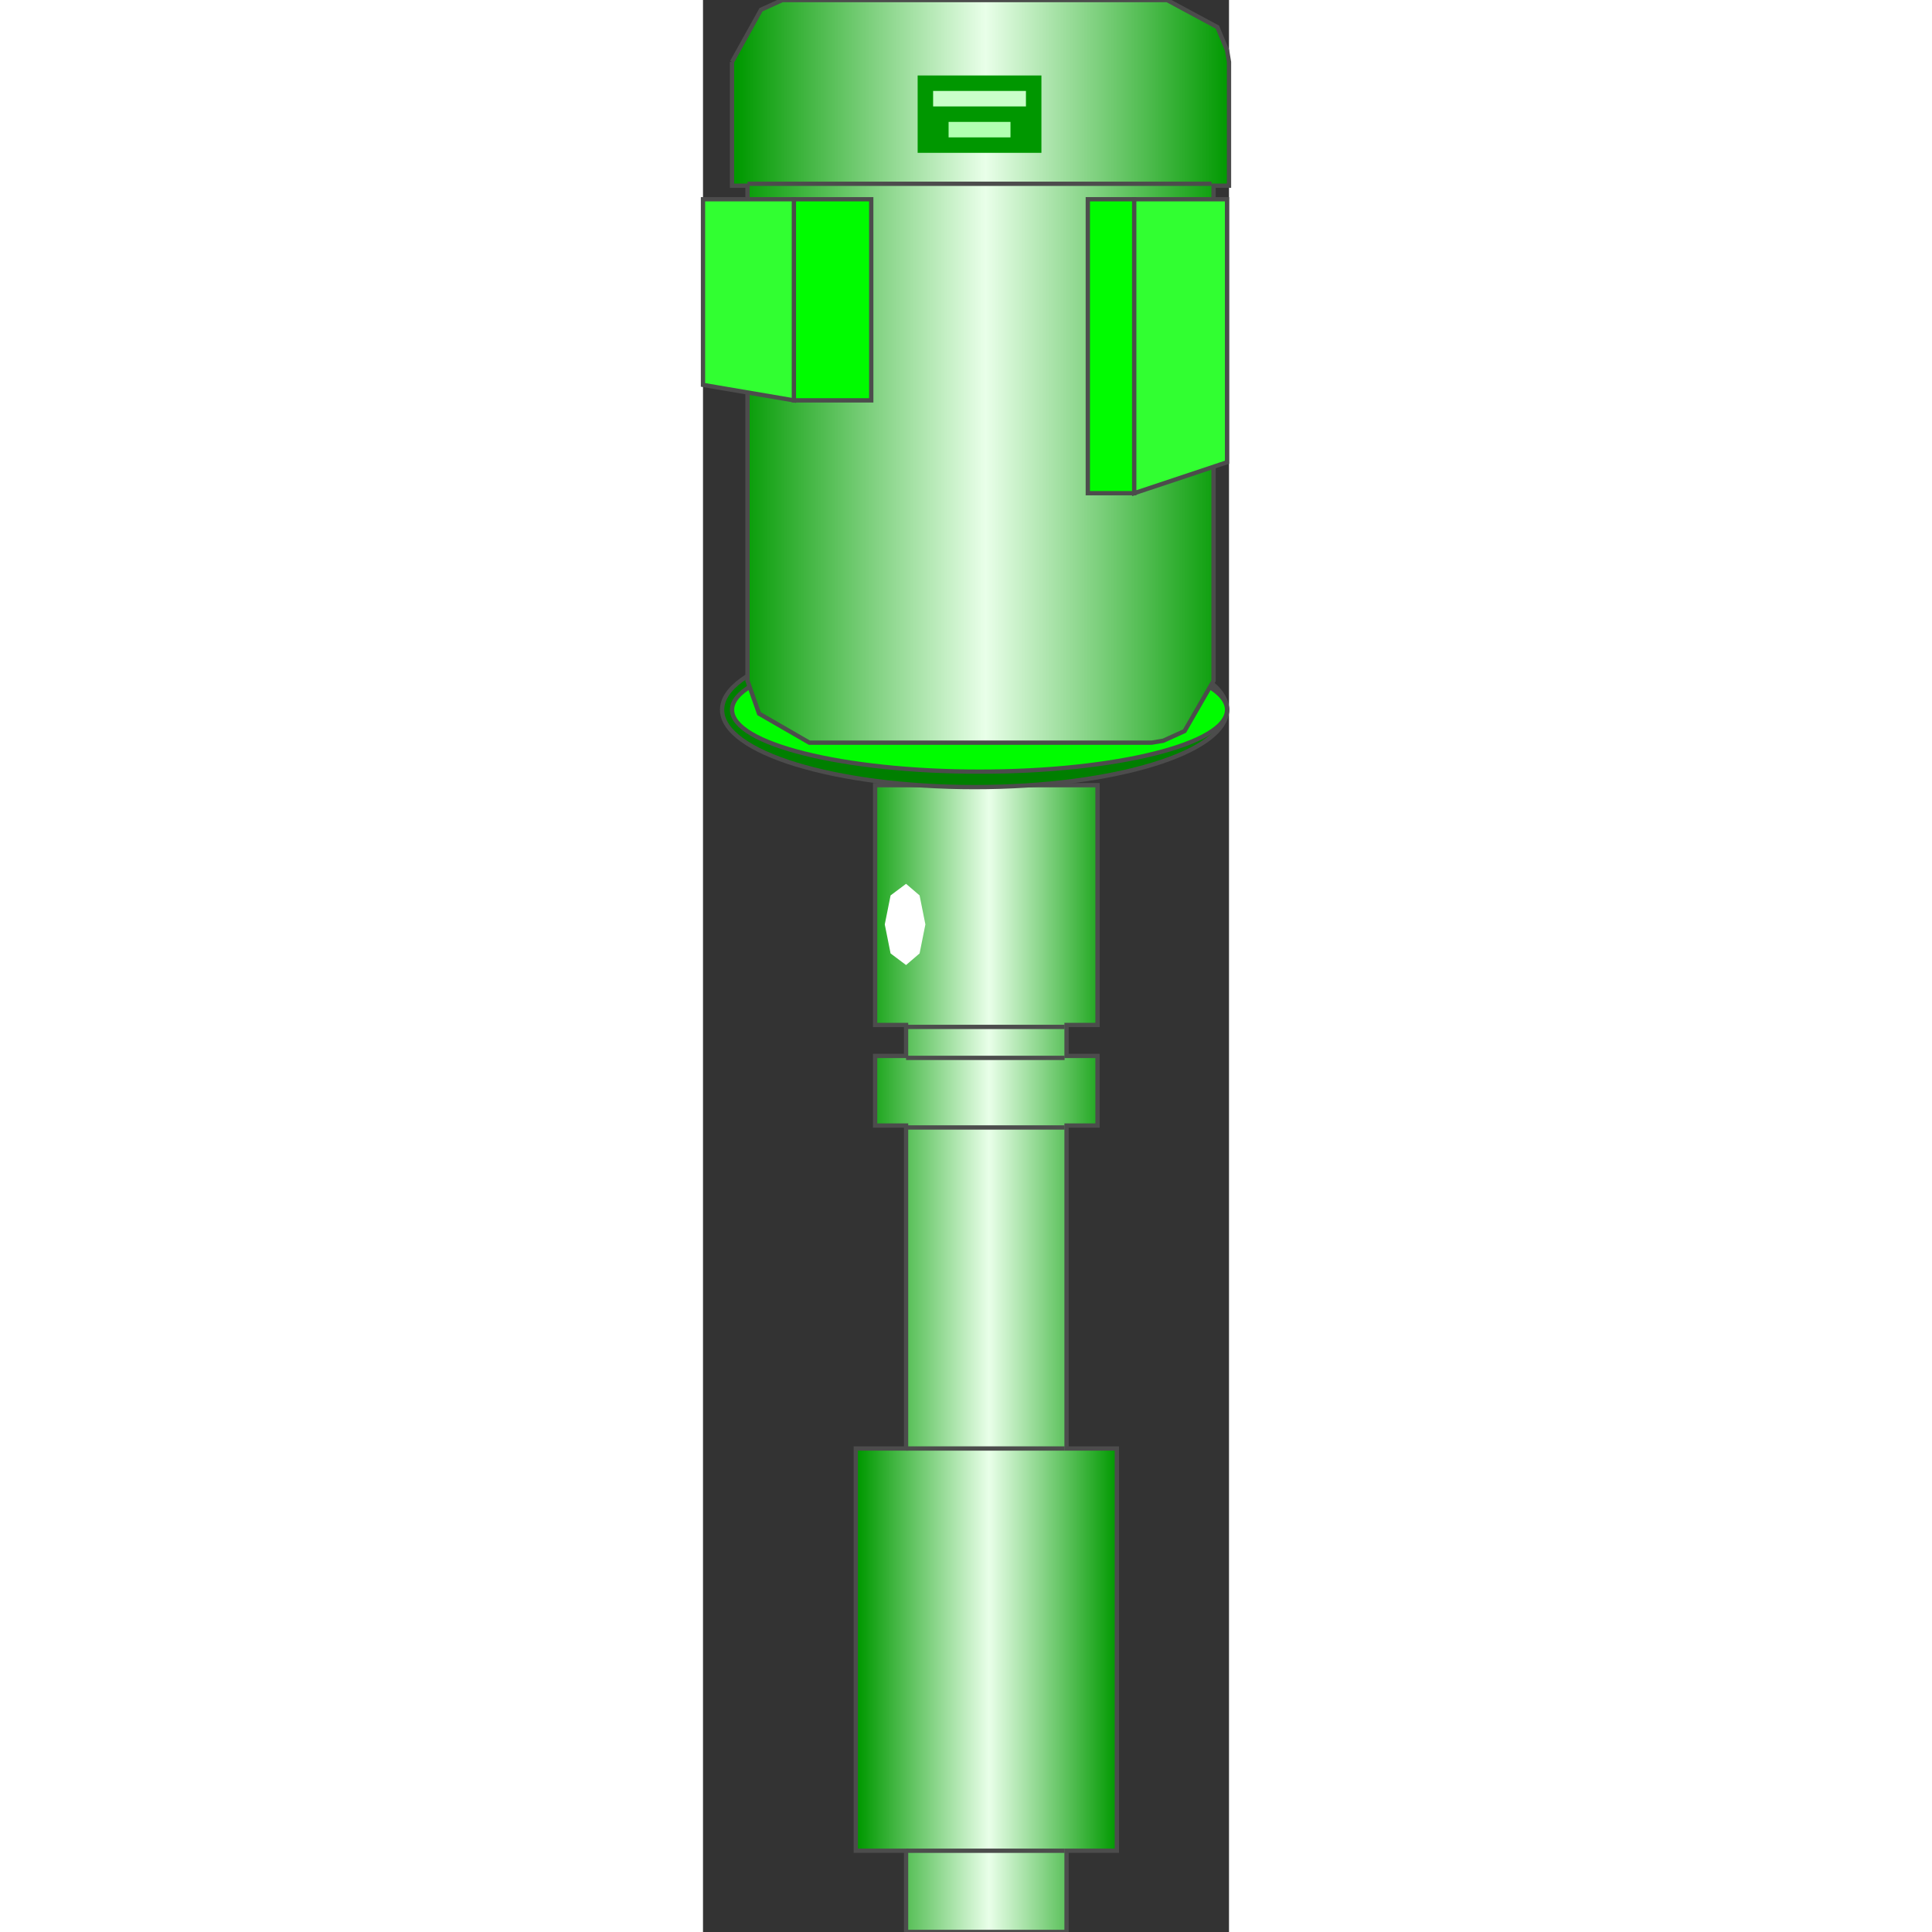 <!DOCTYPE svg PUBLIC "-//W3C//DTD SVG 1.1//EN" "http://www.w3.org/Graphics/SVG/1.1/DTD/svg11.dtd"><svg version="1.1" xmlns="http://www.w3.org/2000/svg" xmlns:xlink="http://www.w3.org/1999/xlink" width="64px" height="64px" viewBox="0 0 30.629 112.5" enable-background="new 0 0 30.629 112.5" xml:space="preserve">
<rect x="0" y="0" width="30.629" height="112.5" fill="#333333" stroke="none"/>
<g id="Group_Upstream_Pipe_Flange">
	
		<linearGradient id="SVGID_1_" gradientUnits="userSpaceOnUse" x1="8.896" y1="33.391" x2="24.098" y2="33.391" gradientTransform="matrix(1 0 0 -1 0 112.5)">
		<stop offset="0.01" style="stop-color:#009900" />
		<stop offset="0.51" style="stop-color:#E9FFE9" />
		<stop offset="1" style="stop-color:#009900" />
	</linearGradient>
	<path fill="url(#SVGID_1_)" stroke="#4C4C4C" stroke-width="0.25" d="M11.824,112.496v-4.729H8.896V84.346h2.928V65.54h-1.802   v-4.054h1.802v-1.803h-1.802V45.721h12.951v13.962H21.17v1.803h1.803v4.054H21.17v18.806h2.928v23.422H21.17v4.729L11.824,112.496" />
	<path fill="none" stroke="#4C4C4C" stroke-width="0.25" d="M11.824,59.797h9.232" />
	<path fill="none" stroke="#4C4C4C" stroke-width="0.25" d="M11.824,61.6h9.232" />
	<path fill="none" stroke="#4C4C4C" stroke-width="0.25" d="M11.824,65.652h9.232" />
	<path fill="none" stroke="#4C4C4C" stroke-width="0.25" d="M11.824,84.346h9.232" />
	<path fill="none" stroke="#4C4C4C" stroke-width="0.25" d="M11.824,107.768h9.232" />
	<path d="M11.824,56.194l-0.901-0.676l-0.338-1.689l0.338-1.689l0.901-0.675l0.788,0.675l0.338,1.689l-0.338,1.689L11.824,56.194z" fill="#FFFFFF" />
</g>
<g id="Group_Volute_Chamber">
	<ellipse fill="#007F00" stroke="#4C4C4C" stroke-width="0.25" cx="15.814" cy="41.33" rx="14.702" ry="4.503" />
	<ellipse fill="#00FC00" stroke="#4C4C4C" stroke-width="0.25" cx="16.104" cy="41.33" rx="14.412" ry="3.603" />
	
		<linearGradient id="SVGID_2_" gradientUnits="userSpaceOnUse" x1="1.689" y1="90.876" x2="30.629" y2="90.876" gradientTransform="matrix(1 0 0 -1 0 112.5)">
		<stop offset="0.01" style="stop-color:#009900" />
		<stop offset="0.51" style="stop-color:#E9FFE9" />
		<stop offset="1" style="stop-color:#009900" />
	</linearGradient>
	<path fill="url(#SVGID_2_)" stroke="#4C4C4C" stroke-width="0.25" d="M1.689,3.607l1.689-3.041l1.238-0.563h0.676h1.351h20.382   l2.928,1.577l0.563,1.351l0.113,0.676v7.207h-0.9v28.827l-1.688,2.928l-1.238,0.563l-0.676,0.113h-1.353H6.193l-2.928-1.689   L2.59,39.641V10.813H1.689V3.607" />
	<path fill="none" stroke="#4C4C4C" stroke-width="0.25" d="M2.59,10.701h27.025" />
</g>
<g id="Group_Humidifier">
	<path fill="#00FC00" stroke="#4C4C4C" stroke-width="0.25" d="M25.111,28.718h-2.703V11.602h2.703V28.718z" />
	<path fill="#00FC00" stroke="#4C4C4C" stroke-width="0.25" d="M9.797,23.313H5.292V11.602h4.504L9.797,23.313L9.797,23.313z" />
	<path fill="#31FF31" stroke="#4C4C4C" stroke-width="0.25" d="M25.111,28.718l5.404-1.802V11.602h-5.404V28.718z" />
	<path fill="#31FF31" stroke="#4C4C4C" stroke-width="0.25" d="M5.292,23.313L0,22.412v-10.81h5.292V23.313z" />
</g>
<g id="Group_Label">
	<path fill="#009700" d="M12.499,4.395h7.207v4.504h-7.207V4.395z" />
	<path fill="#C9FFC9" d="M13.4,5.296h5.405v0.901H13.4V5.296z" />
	<path fill="#B1FFB1" d="M14.301,7.098h3.604v0.901h-3.604V7.098z" />
</g>
</svg>